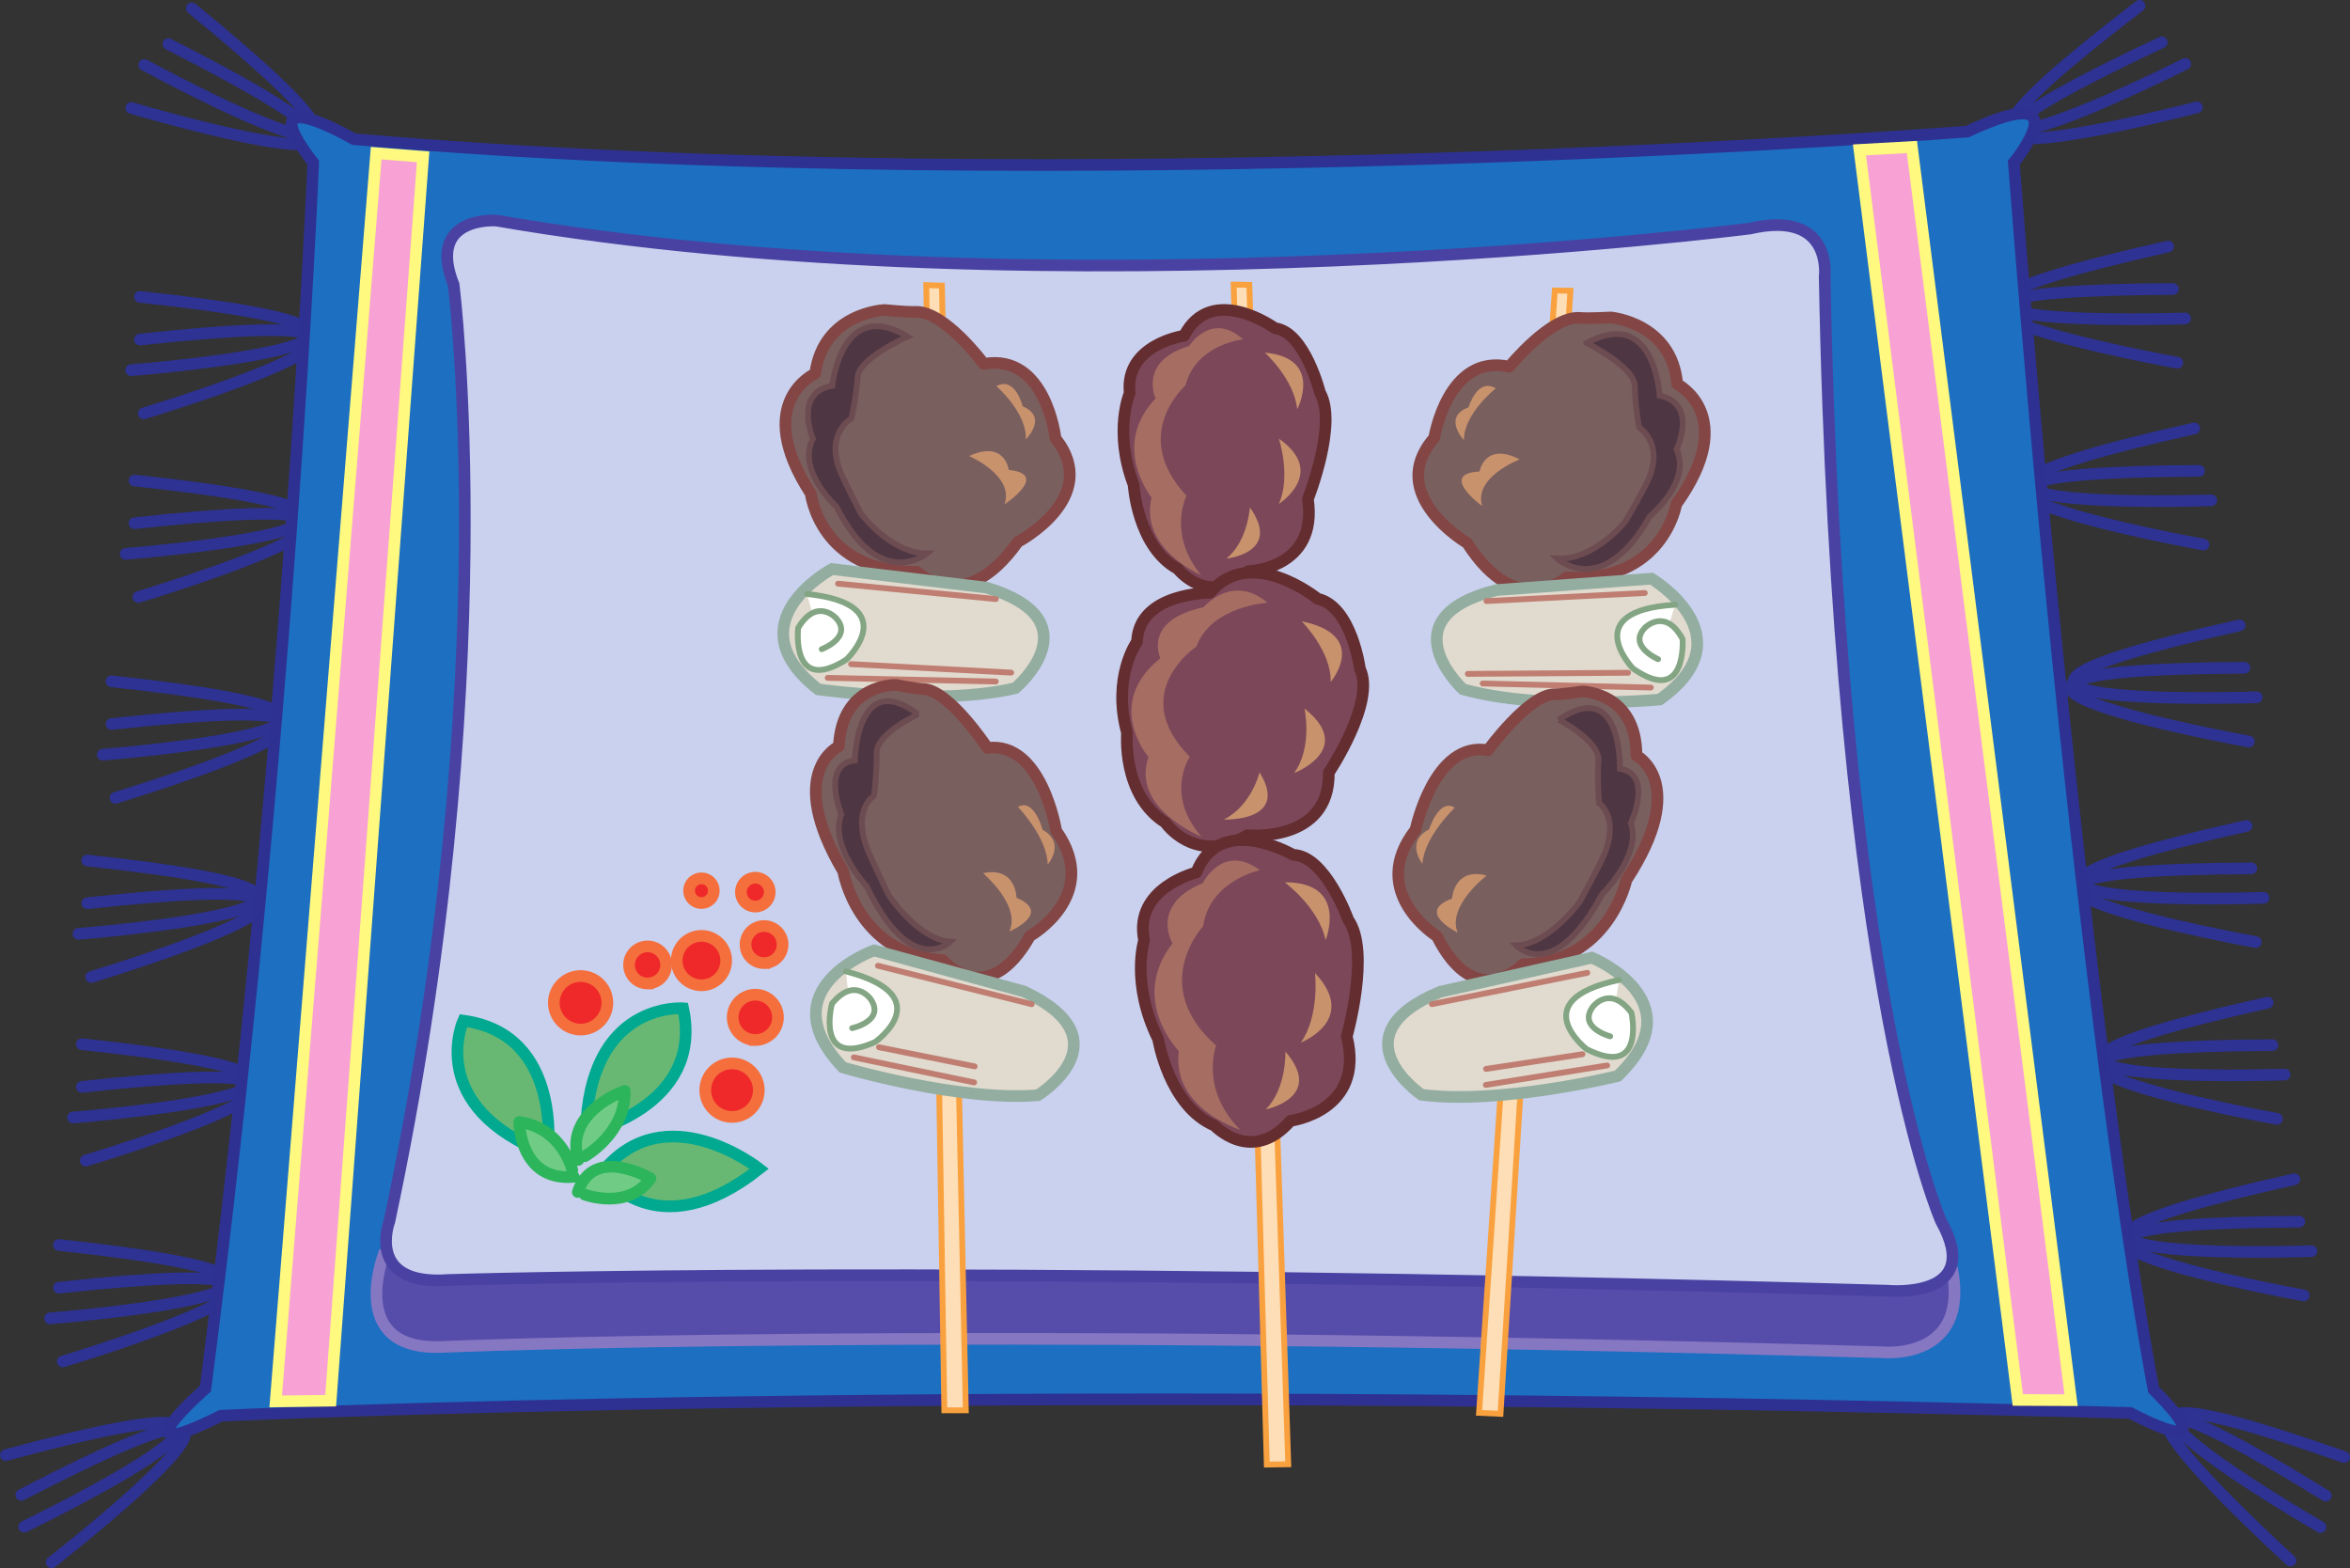 <svg xmlns="http://www.w3.org/2000/svg" width="403.5" height="269.234"><rect width="100%" height="100%" fill="#333333" stroke="none"/><path fill="none" stroke="#2d3293" stroke-linecap="round" stroke-linejoin="round" stroke-width="2" d="M24.027 50.969c67.004 7.148-1.511 12.59-1.511 12.59"/><path fill="none" stroke="#2d3293" stroke-linecap="round" stroke-linejoin="round" stroke-width="2" d="M24.027 58.3c67.332-7.331.664 12.669.664 12.669M23.09 82.5c67.008 7.148-1.508 12.594-1.508 12.594"/><path fill="none" stroke="#2d3293" stroke-linecap="round" stroke-linejoin="round" stroke-width="2" d="M23.09 89.832c67.336-7.332.668 12.668.668 12.668m-4.606 14.48c67.008 7.149-1.507 12.594-1.507 12.594"/><path fill="none" stroke="#2d3293" stroke-linecap="round" stroke-linejoin="round" stroke-width="2" d="M19.152 124.313c67.336-7.333.668 12.667.668 12.667m-4.836 10.766c67.008 7.149-1.507 12.59-1.507 12.59"/><path fill="none" stroke="#2d3293" stroke-linecap="round" stroke-linejoin="round" stroke-width="2" d="M14.984 155.078c67.336-7.332.668 12.668.668 12.668m-1.602 11.531c67.009 7.149-1.51 12.594-1.51 12.594"/><path fill="none" stroke="#2d3293" stroke-linecap="round" stroke-linejoin="round" stroke-width="2" d="M14.05 186.61c67.333-7.333.669 12.667.669 12.667m-4.606 14.481c67.004 7.148-1.508 12.594-1.508 12.594"/><path fill="none" stroke="#2d3293" stroke-linecap="round" stroke-linejoin="round" stroke-width="2" d="M10.113 221.09c67.332-7.332.668 12.668.668 12.668M372.262 42.332c-65.77 14.664 2.922 12.344 2.922 12.344"/><path fill="none" stroke="#2d3293" stroke-linecap="round" stroke-linejoin="round" stroke-width="2" d="M373.09 49.617c-67.73.313.765 12.66.765 12.66m2.895 11.282c-65.77 14.664 2.922 12.343 2.922 12.343"/><path fill="none" stroke="#2d3293" stroke-linecap="round" stroke-linejoin="round" stroke-width="2" d="M377.578 80.844c-67.73.312.766 12.66.766 12.66m6.206 13.867c-65.769 14.668 2.923 12.344 2.923 12.344"/><path fill="none" stroke="#2d3293" stroke-linecap="round" stroke-linejoin="round" stroke-width="2" d="M385.379 114.656c-67.73.313.766 12.664.766 12.664m-.418 14.485c-65.77 14.664 2.921 12.34 2.921 12.34"/><path fill="none" stroke="#2d3293" stroke-linecap="round" stroke-linejoin="round" stroke-width="2" d="M386.555 149.09c-67.73.312.765 12.66.765 12.66m2.04 10.402c-65.77 14.668 2.921 12.344 2.921 12.344"/><path fill="none" stroke="#2d3293" stroke-linecap="round" stroke-linejoin="round" stroke-width="2" d="M390.188 179.441c-67.731.313.765 12.66.765 12.66m3 10.368c-65.77 14.664 2.922 12.344 2.922 12.344"/><path fill="none" stroke="#2d3293" stroke-linecap="round" stroke-linejoin="round" stroke-width="2" d="M394.781 209.754c-67.73.312.77 12.664.77 12.664M32.93 1.43c52.175 42.648-8.153 9.718-8.153 9.718"/><path fill="none" stroke="#2d3293" stroke-linecap="round" stroke-linejoin="round" stroke-width="2" d="M28.918 7.57c60.371 30.7-6.371 10.97-6.371 10.97M367.371 1c-53.508 40.96 7.84 9.973 7.84 9.973"/><path fill="none" stroke="#2d3293" stroke-linecap="round" stroke-linejoin="round" stroke-width="2" d="M371.184 7.262c-61.32 28.761 6.02 11.168 6.02 11.168M402.5 250.172c-63.563-22.375-4.059 12.02-4.059 12.02"/><path fill="none" stroke="#2d3293" stroke-linecap="round" stroke-linejoin="round" stroke-width="2" d="M399.344 256.793c-57.625-35.59-6.051 11.145-6.051 11.145M1 249.836c65.043-17.621 3.156 12.285 3.156 12.285"/><path fill="none" stroke="#2d3293" stroke-linecap="round" stroke-linejoin="round" stroke-width="2" d="M3.66 256.668c60.098-31.234 5.211 11.566 5.211 11.566"/><path fill="#1d6fc1" d="M35.277 238.402c14.5-112.187 18.5-210.476 18.5-210.476-11.336-14.668 6.98-4.035 6.98-4.035 123.684 10.703 277.02-1.297 277.02-1.297 20-9.336 8 5.332 8 5.332 11.5 147.812 24 210.668 24 210.668 13.332 13.332-4 4-4 4-201.523-5.54-327.836.476-327.836.476-18.664 9.332-2.664-4.668-2.664-4.668"/><path fill="none" stroke="#2e3192" stroke-width="2" d="M35.277 238.402c14.5-112.187 18.5-210.476 18.5-210.476-11.336-14.668 6.98-4.035 6.98-4.035 123.684 10.703 277.02-1.297 277.02-1.297 20-9.336 8 5.332 8 5.332 11.5 147.812 24 210.668 24 210.668 13.332 13.332-4 4-4 4-201.523-5.54-327.836.476-327.836.476-18.664 9.332-2.664-4.668-2.664-4.668zm0 0"/><path fill="#564ca9" stroke="#8677c3" stroke-width="2" d="M335.152 217.676c3.215 16.078-11.976 14.492-11.976 14.492-161.688-4.59-247.125-.918-247.125-.918-17.024.8-9.961-16.45-9.961-16.45"/><path fill="#c9d1ee" d="M66.863 209.664c19.754-92.559 11.028-160.77 11.028-160.77-4.739-11.906 7.347-11.023 7.347-11.023 95.774 16.531 215.2 1.375 215.2 1.375 14.34-3.32 12.863 8.27 12.863 8.27 2.297 123.101 19.98 162.148 19.98 162.148 7.582 13.547-9.183 11.941-9.183 11.941-161.692-4.593-247.13-1.84-247.13-1.84-14.316 1.036-10.105-10.1-10.105-10.1"/><path fill="none" stroke="#4a42a2" stroke-width="2" d="M66.863 209.664c19.754-92.559 11.028-160.77 11.028-160.77-4.739-11.906 7.347-11.023 7.347-11.023 95.774 16.531 215.2 1.375 215.2 1.375 14.34-3.32 12.863 8.27 12.863 8.27 2.297 123.101 19.98 162.148 19.98 162.148 7.582 13.547-9.183 11.941-9.183 11.941-161.692-4.593-247.13-1.84-247.13-1.84-14.316 1.036-10.105-10.1-10.105-10.1Zm0 0"/><path fill="#fddeb6" d="m161.73 49.047 4.098 193.09h-3.683l-3.102-193.184 2.687.094"/><path fill="none" stroke="#f9a13f" d="m161.73 49.047 4.098 193.09h-3.683l-3.102-193.184Zm0 0"/><path fill="#7a5f5f" d="M168.922 62.477c10.687-1.895 12.316 12.808 12.316 12.808 8.098 10.13-6.476 17.766-6.476 17.766-9.297 13.129-17.313 5.105-17.313 5.105-16.656.23-18.246-13.422-18.246-13.422-10.215-15.738.777-20.597.777-20.597 1.38-10.5 11.915-10.91 11.915-10.91s3.707.382 5.285.32c5.023-.195 11.742 8.93 11.742 8.93"/><path fill="none" stroke="#834645" stroke-linejoin="round" stroke-width="2" d="M168.922 62.477c10.687-1.895 12.316 12.808 12.316 12.808 8.098 10.13-6.476 17.766-6.476 17.766-9.297 13.129-17.313 5.105-17.313 5.105-16.656.23-18.246-13.422-18.246-13.422-10.215-15.738.777-20.597.777-20.597 1.38-10.5 11.915-10.91 11.915-10.91s3.707.382 5.285.32c5.023-.195 11.742 8.93 11.742 8.93zm0 0"/><path fill="#4e3643" d="M155.844 57.793c-11.426-6.91-12.934 8.441-12.934 8.441-6.71 1.11-3.336 9.098-3.336 9.098-2.847 5.441 4.043 11.656 4.043 11.656 7.461 14.82 15.582 8.016 15.582 8.016-6.3.062-11.426-6.91-11.426-6.91s-2.957-5.711-3.613-7.453c-2.387-6.317 2.027-8.786 2.027-8.786s.88-3.804 1.07-7.082c.188-3.277 8.587-6.98 8.587-6.98"/><path fill="none" stroke="#6d4c51" d="M155.844 57.793c-11.426-6.91-12.934 8.441-12.934 8.441-6.71 1.11-3.336 9.098-3.336 9.098-2.847 5.441 4.043 11.656 4.043 11.656 7.461 14.82 15.582 8.016 15.582 8.016-6.3.062-11.426-6.91-11.426-6.91s-2.957-5.711-3.613-7.453c-2.387-6.317 2.027-8.786 2.027-8.786s.88-3.804 1.07-7.082c.188-3.277 8.587-6.98 8.587-6.98zm0 0"/><path fill="#c8926d" d="M171.078 66.293c3.254-1.762 4.512 3.465 4.512 3.465 4.453 1.883.539 5.676.539 5.676.242-4.547-5.05-9.141-5.05-9.141m-4.677 12.004c6.145-2.832 6.801 2.383 6.801 2.383 7.152.715-.723 5.906-.723 5.906 1.747-4.926-6.078-8.29-6.078-8.29"/><path fill="#e1dacf" d="M169.344 100.883c18.789 5.648 5.004 17.262 5.004 17.262-13.25 3.128-33.856.218-33.856.218-14.77-11.527 2.356-20.66 2.356-20.66l26.496 3.18"/><path fill="none" stroke="#93ada0" stroke-width="2" d="M169.344 100.883c18.789 5.648 5.004 17.262 5.004 17.262-13.25 3.128-33.856.218-33.856.218-14.77-11.527 2.356-20.66 2.356-20.66zm0 0"/><path fill="#fddeb6" stroke="#bf7e71" stroke-linecap="round" d="m173.61 115.484-27.473-1.457m24.84 2.985-28.86-.63m28.86-13.53-27.082-2.641"/><path fill="#fff" stroke="#83a583" stroke-linecap="round" d="M138.586 101.98c16.71 1.801 6.742 11.262 6.742 11.262-9.625 6.125-8.281-5.426-8.281-5.426 3.168-5.293 6.473-1.73 6.473-1.73 3.03 3.312-2.426 5.371-2.426 5.371"/><path fill="#7a5f5f" d="M169.55 128.422c9.333-1.235 11.798 14.215 11.798 14.215 7.87 11.125-4.508 18.082-4.508 18.082-7.32 13.047-14.973 4.125-14.973 4.125-14.734-.914-17.09-15.262-17.09-15.262-10.136-17.125-.742-21.434-.742-21.434.496-10.855 9.797-10.554 9.797-10.554s3.309.656 4.703.703c4.434.14 11.016 10.125 11.016 10.125"/><path fill="none" stroke="#834645" stroke-linejoin="round" stroke-width="2" d="M169.55 128.422c9.333-1.235 11.798 14.215 11.798 14.215 7.87 11.125-4.508 18.082-4.508 18.082-7.32 13.047-14.973 4.125-14.973 4.125-14.734-.914-17.09-15.262-17.09-15.262-10.136-17.125-.742-21.434-.742-21.434.496-10.855 9.797-10.554 9.797-10.554s3.309.656 4.703.703c4.434.14 11.016 10.125 11.016 10.125zm0 0"/><path fill="#4e3643" d="M157.645 122.633c-10.594-8-10.868 7.91-10.868 7.91-5.863.687-2.324 9.258-2.324 9.258-2.144 5.472 4.39 12.437 4.39 12.437 7.634 15.973 14.352 9.438 14.352 9.438-5.574-.371-10.597-8-10.597-8s-3.012-6.16-3.715-8.024c-2.547-6.754 1.187-9.02 1.187-9.02s.516-3.91.453-7.316c-.058-3.402 7.122-6.683 7.122-6.683"/><path fill="none" stroke="#6d4c51" d="M157.645 122.633c-10.594-8-10.868 7.91-10.868 7.91-5.863.687-2.324 9.258-2.324 9.258-2.144 5.472 4.39 12.437 4.39 12.437 7.634 15.973 14.352 9.438 14.352 9.438-5.574-.371-10.597-8-10.597-8s-3.012-6.16-3.715-8.024c-2.547-6.754 1.187-9.02 1.187-9.02s.516-3.91.453-7.316c-.058-3.402 7.122-6.683 7.122-6.683zm0 0"/><path fill="#c8926d" d="M174.785 138.547c2.762-1.613 4.238 3.926 4.238 3.926 4.075 2.273.872 5.957.872 5.957-.098-4.727-5.11-9.883-5.11-9.883m-6.008 11.379c5.703-1.227 5.762 4.219 5.762 4.219 6.242 2.625-1.226 5.777-1.226 5.777 2.03-4.516-4.536-9.996-4.536-9.996"/><path fill="#e1dacf" d="M175.82 170.227c17.75 8.351 2.403 17.812 2.403 17.812-13.563 1.14-33.516-4.773-33.516-4.773-12.91-13.578 5.375-20.09 5.375-20.09l25.738 7.05"/><path fill="none" stroke="#93ada0" stroke-width="2" d="M175.82 170.227c17.75 8.351 2.403 17.812 2.403 17.812-13.563 1.14-33.516-4.773-33.516-4.773-12.91-13.578 5.375-20.09 5.375-20.09zm0 0"/><path fill="#fddeb6" stroke="#bf7e71" stroke-linecap="round" d="m167.352 183.094-16.422-3.285m16.332 6.035-20.657-4.301m30.54-9.129-26.399-6.601"/><path fill="#fff" stroke="#83a583" stroke-linecap="round" d="M145.234 166.781c16.262 4.242 5.012 12.133 5.012 12.133-10.422 4.64-7.394-6.586-7.394-6.586 3.914-4.77 6.66-.758 6.66-.758 2.508 3.72-3.192 4.953-3.192 4.953"/><path fill="#fddeb6" d="m214.512 48.914 6.683 202.488-3.68.055-5.69-202.594 2.687.051"/><path fill="none" stroke="#f9a13f" d="m214.512 48.914 6.683 202.488-3.68.055-5.69-202.594zm0 0"/><path fill="#7c4759" d="M203.309 57.648c4.722-9.16 15.62-1.289 15.62-1.289 5.09.586 7.712 11.036 7.712 11.036 3.082 5.32-2.07 18.292-2.07 18.292 1.788 12.043-10.243 12.387-10.243 12.387-6.863 6.38-12.113-.402-12.113-.402-6.938-3.777-7.574-14.438-7.574-14.438-3.496-9.226-.672-15.742-.672-15.742-.895-8.375 9.34-9.844 9.34-9.844"/><path fill="none" stroke="#642d30" stroke-linejoin="round" stroke-width="2" d="M203.309 57.648c4.722-9.16 15.62-1.289 15.62-1.289 5.09.586 7.712 11.036 7.712 11.036 3.082 5.32-2.07 18.292-2.07 18.292 1.788 12.043-10.243 12.387-10.243 12.387-6.863 6.38-12.113-.402-12.113-.402-6.938-3.777-7.574-14.438-7.574-14.438-3.496-9.226-.672-15.742-.672-15.742-.895-8.375 9.34-9.844 9.34-9.844zm0 0"/><path fill="#c8926d" d="M217.176 60.543c10.152.926 5.558 9.715 5.558 9.715-.554-5.219-5.558-9.715-5.558-9.715m2.414 14.777c8.351 5.852 0 11.196 0 11.196 2.11-4.809 0-11.196 0-11.196m-4.985 11.801c5.575 7.832-4.035 8.785-4.035 8.785 3.676-2.953 4.035-8.785 4.035-8.785"/><path fill="#a66d62" d="M213.434 58.262c-5.461-4.903-9.266 1.152-9.266 1.152-8.773 2.613-5.742 8.992-5.742 8.992-7.84 8.215-.703 17.008-.703 17.008-2.078 8.93 8.507 13.309 8.507 13.309-5.828-7.059-2.503-13.602-2.503-13.602-9.84-10.531-.176-18.934-.176-18.934 1.762-7.062 9.883-7.925 9.883-7.925"/><path fill="#7c4759" d="M207.742 101.785c6.988-8.37 18.492 1.012 18.492 1.012 5.868 1.328 7.27 12.05 7.27 12.05 2.762 5.712-5.344 17.794-5.344 17.794.172 12.18-13.969 10.754-13.969 10.754-9.05 5.308-14.113-2.172-14.113-2.172-7.523-4.75-6.566-15.395-6.566-15.395-2.625-9.64 1.722-15.672 1.722-15.672.29-8.418 12.508-8.37 12.508-8.37"/><path fill="none" stroke="#642d30" stroke-linejoin="round" stroke-width="2" d="M207.742 101.785c6.988-8.37 18.492 1.012 18.492 1.012 5.868 1.328 7.27 12.05 7.27 12.05 2.762 5.712-5.344 17.794-5.344 17.794.172 12.18-13.969 10.754-13.969 10.754-9.05 5.308-14.113-2.172-14.113-2.172-7.523-4.75-6.566-15.395-6.566-15.395-2.625-9.64 1.722-15.672 1.722-15.672.29-8.418 12.508-8.37 12.508-8.37zm0 0"/><path fill="#c8926d" d="M223.512 106.68c11.742 2.406 4.965 10.425 4.965 10.425.18-5.246-4.965-10.425-4.965-10.425m.472 14.972c8.844 7.016-1.785 11.078-1.785 11.078 3.239-4.449 1.785-11.078 1.785-11.078m-7.718 10.946c5.28 8.57-6.125 8.105-6.125 8.105 4.773-2.387 6.125-8.105 6.125-8.105"/><path fill="#a66d62" d="M217.645 103.492c-6.09-5.125-11.004.77-11.004.77-10.532 2.246-7.41 8.75-7.41 8.75-9.829 7.886-2.032 16.972-2.032 16.972-3.082 8.84 9.09 13.66 9.09 13.66-6.375-7.3-1.988-13.703-1.988-13.703-10.86-10.933 1.129-18.937 1.129-18.937 2.578-6.984 12.215-7.512 12.215-7.512"/><path fill="#7c4759" d="M205.406 149.805c4.078-10.418 16.621-3.032 16.621-3.032 5.528.102 9.47 11.149 9.47 11.149 3.878 5.437-.255 20.027-.255 20.027 3.219 12.86-9.656 14.488-9.656 14.488-6.676 7.63-13.04.833-13.04.833-7.858-3.368-9.687-14.848-9.687-14.848-4.75-9.629-2.418-16.98-2.418-16.98-1.863-8.977 8.965-11.637 8.965-11.637"/><path fill="none" stroke="#642d30" stroke-linejoin="round" stroke-width="2" d="M205.406 149.805c4.078-10.418 16.621-3.032 16.621-3.032 5.528.102 9.47 11.149 9.47 11.149 3.878 5.437-.255 20.027-.255 20.027 3.219 12.86-9.656 14.488-9.656 14.488-6.676 7.63-13.04.833-13.04.833-7.858-3.368-9.687-14.848-9.687-14.848-4.75-9.629-2.418-16.98-2.418-16.98-1.863-8.977 8.965-11.637 8.965-11.637zm0 0"/><path fill="#c8926d" d="M220.598 151.488c10.996-.058 7.015 9.942 7.015 9.942-1.16-5.598-7.015-9.942-7.015-9.942m5.192 15.575c7.55 8.054-2.43 11.94-2.43 11.94 3.273-4.667 2.43-11.94 2.43-11.94m-5.087 13.48c6.828 7.902-3.383 9.941-3.383 9.941 3.625-3.586 3.383-9.941 3.383-9.941"/><path fill="#a66d62" d="M216.336 149.406c-6.387-4.734-9.82 2.219-9.82 2.219-9.133 3.75-5.196 10.344-5.196 10.344-7.527 9.715 1.082 18.492 1.082 18.492-1.27 9.89 10.563 13.527 10.563 13.527-7.016-7.035-4.153-14.468-4.153-14.468-11.695-10.38-2.23-20.497-2.23-20.497 1.129-7.832 9.754-9.617 9.754-9.617"/><path fill="#fddeb6" d="m266.96 49.879-13.003 192.7 3.68.167 12.008-192.832-2.684-.035"/><path fill="none" stroke="#f9a13f" d="m266.96 49.879-13.003 192.7 3.68.167 12.008-192.832zm0 0"/><path fill="#7a5f5f" d="M259.152 62.965c-10.586-2.387-12.894 12.226-12.894 12.226-8.555 9.743 5.652 18.043 5.652 18.043 8.684 13.543 17.059 5.903 17.059 5.903 16.629 1 18.847-12.567 18.847-12.567 10.93-15.25.172-20.613.172-20.613-.894-10.55-11.398-11.45-11.398-11.45s-3.719.212-5.297.079c-5.004-.43-12.14 8.379-12.14 8.379"/><path fill="none" stroke="#834645" stroke-linejoin="round" stroke-width="2" d="M259.152 62.965c-10.586-2.387-12.894 12.226-12.894 12.226-8.555 9.743 5.652 18.043 5.652 18.043 8.684 13.543 17.059 5.903 17.059 5.903 16.629 1 18.847-12.567 18.847-12.567 10.93-15.25.172-20.613.172-20.613-.894-10.55-11.398-11.45-11.398-11.45s-3.719.212-5.297.079c-5.004-.43-12.14 8.379-12.14 8.379zm0 0"/><path fill="#4e3643" d="M272.434 58.887c11.73-6.375 12.53 9.035 12.53 9.035 6.65 1.414 2.915 9.238 2.915 9.238 2.594 5.567-4.578 11.461-4.578 11.461-8.137 14.457-15.934 7.285-15.934 7.285 6.29.352 11.73-6.379 11.73-6.379s3.22-5.566 3.958-7.277c2.672-6.2-1.625-8.867-1.625-8.867s-.703-3.84-.739-7.125c-.039-3.281-8.257-7.371-8.257-7.371"/><path fill="none" stroke="#6d4c51" d="M272.434 58.887c11.73-6.375 12.53 9.035 12.53 9.035 6.65 1.414 2.915 9.238 2.915 9.238 2.594 5.567-4.578 11.461-4.578 11.461-8.137 14.457-15.934 7.285-15.934 7.285 6.29.352 11.73-6.379 11.73-6.379s3.22-5.566 3.958-7.277c2.672-6.2-1.625-8.867-1.625-8.867s-.703-3.84-.739-7.125c-.039-3.281-8.257-7.371-8.257-7.371zm0 0"/><path fill="#c8926d" d="M256.824 66.68c-3.168-1.91-4.668 3.25-4.668 3.25-4.535 1.675-.8 5.644-.8 5.644-.032-4.55 5.468-8.894 5.468-8.894m4.117 12.203c-6.003-3.11-6.902 2.07-6.902 2.07-7.18.383.45 5.93.45 5.93-1.52-5 6.452-8 6.452-8"/><path fill="#e1dacf" d="M256.96 101.309c-19.026 4.777-5.792 17.015-5.792 17.015 13.09 3.738 33.809 1.778 33.809 1.778 15.285-10.832-1.403-20.747-1.403-20.747l-26.613 1.954"/><path fill="none" stroke="#93ada0" stroke-width="2" d="M256.96 101.309c-19.026 4.777-5.792 17.015-5.792 17.015 13.09 3.738 33.809 1.778 33.809 1.778 15.285-10.832-1.403-20.747-1.403-20.747zm0 0"/><path fill="#fddeb6" stroke="#bf7e71" stroke-linecap="round" d="m252.027 115.7 27.508-.188m-24.949 1.836 28.86.699M255.238 103.2l27.176-1.388"/><path fill="#fff" stroke="#83a583" stroke-linecap="round" d="M287.637 103.828c-16.778 1.024-7.258 10.938-7.258 10.938 9.332 6.562 8.523-5.04 8.523-5.04-2.918-5.433-6.382-2.027-6.382-2.027-3.18 3.168 2.175 5.477 2.175 5.477"/><path fill="#7a5f5f" d="M255.48 128.813c-9.261-1.668-12.433 13.652-12.433 13.652-8.379 10.75 3.664 18.27 3.664 18.27 6.715 13.37 14.77 4.816 14.77 4.816 14.761-.235 17.773-14.461 17.773-14.461 10.918-16.64 1.73-21.375 1.73-21.375.004-10.867-9.297-10.996-9.297-10.996s-3.335.504-4.734.484c-4.433-.062-11.473 9.61-11.473 9.61"/><path fill="none" stroke="#834645" stroke-linejoin="round" stroke-width="2" d="M255.48 128.813c-9.261-1.668-12.433 13.652-12.433 13.652-8.379 10.75 3.664 18.27 3.664 18.27 6.715 13.37 14.77 4.816 14.77 4.816 14.761-.235 17.773-14.461 17.773-14.461 10.918-16.64 1.73-21.375 1.73-21.375.004-10.867-9.296-10.996-9.296-10.996s-3.336.504-4.735.484c-4.433-.062-11.473 9.61-11.473 9.61zm0 0"/><path fill="#4e3643" d="M267.645 123.574c10.953-7.504 10.492 8.403 10.492 8.403 5.824.96 1.89 9.355 1.89 9.355 1.891 5.57-4.957 12.223-4.957 12.223-8.363 15.605-14.773 8.765-14.773 8.765 5.586-.113 10.957-7.5 10.957-7.5s3.293-6.015 4.082-7.843c2.855-6.63-.774-9.067-.774-9.067s-.332-3.93-.113-7.328c.215-3.398-6.804-7.008-6.804-7.008"/><path fill="none" stroke="#6d4c51" d="M267.645 123.574c10.953-7.504 10.492 8.403 10.492 8.403 5.824.96 1.89 9.355 1.89 9.355 1.891 5.57-4.957 12.223-4.957 12.223-8.363 15.605-14.773 8.765-14.773 8.765 5.586-.113 10.957-7.5 10.957-7.5s3.293-6.015 4.082-7.843c2.855-6.63-.774-9.067-.774-9.067s-.332-3.93-.113-7.328c.215-3.398-6.804-7.008-6.804-7.008zm0 0"/><path fill="#c8926d" d="M249.785 138.684c-2.68-1.739-4.414 3.722-4.414 3.722-4.172 2.082-1.14 5.91-1.14 5.91.316-4.71 5.554-9.632 5.554-9.632m5.481 11.644c-5.641-1.488-5.95 3.95-5.95 3.95-6.355 2.331.957 5.827.957 5.827-1.824-4.605 4.993-9.777 4.993-9.777"/><path fill="#e1dacf" d="M247.293 170.281c-18.117 7.524-3.223 17.68-3.223 17.68 13.496 1.77 33.7-3.219 33.7-3.219 13.527-12.969-4.442-20.316-4.442-20.316l-26.035 5.855"/><path fill="none" stroke="#93ada0" stroke-width="2" d="M247.293 170.281c-18.117 7.524-3.223 17.68-3.223 17.68 13.496 1.77 33.7-3.219 33.7-3.219 13.527-12.969-4.442-20.316-4.442-20.316zm0 0"/><path fill="#fddeb6" stroke="#bf7e71" stroke-linecap="round" d="m255.16 183.527 16.555-2.523m-16.594 5.269 20.832-3.34m-30.086-10.531 26.676-5.375"/><path fill="#fff" stroke="#83a583" stroke-linecap="round" d="M278.004 168.25c-16.442 3.488-5.567 11.887-5.567 11.887 10.196 5.117 7.692-6.239 7.692-6.239-3.692-4.941-6.617-1.062-6.617-1.062-2.676 3.601 2.96 5.094 2.96 5.094"/><path fill="#68b873" d="M100.598 194.48c.476-22.671 16.703-21.359 16.703-21.359 3.644 17.055-16.703 21.36-16.703 21.36"/><path fill="none" stroke="#00a990" stroke-width="2" d="M100.598 194.48c.476-22.671 16.703-21.359 16.703-21.359 3.644 17.055-16.703 21.36-16.703 21.36zm0 0"/><path fill="#68b873" d="M94.043 198.148c-21.191-8.07-14.5-22.91-14.5-22.91 17.289 2.305 14.5 22.91 14.5 22.91"/><path fill="none" stroke="#00a990" stroke-width="2" d="M94.043 198.148c-21.191-8.07-14.5-22.91-14.5-22.91 17.289 2.305 14.5 22.91 14.5 22.91zm0 0"/><path fill="#68b873" d="M130.371 200.672c-17.777 14.078-27.101.734-27.101.734 10.824-13.676 27.101-.734 27.101-.734"/><path fill="none" stroke="#00a990" stroke-width="2" d="M130.371 200.672c-17.777 14.078-27.101.734-27.101.734 10.824-13.676 27.101-.734 27.101-.734zm0 0"/><path fill="#ef292a" d="M99.691 176.77a4.595 4.595 0 1 0 0-9.192 4.595 4.595 0 0 0-4.593 4.598 4.591 4.591 0 0 0 4.593 4.594"/><path fill="none" stroke="#f56f3d" stroke-width="2" d="M99.691 176.77a4.595 4.595 0 1 0 0-9.192 4.595 4.595 0 0 0-4.593 4.598 4.591 4.591 0 0 0 4.593 4.594zm0 0"/><path fill="#ef292a" d="M125.691 191.77a4.595 4.595 0 1 0 0-9.192 4.595 4.595 0 0 0-4.593 4.598 4.591 4.591 0 0 0 4.593 4.594"/><path fill="none" stroke="#f56f3d" stroke-width="2" d="M125.691 191.77a4.595 4.595 0 1 0 0-9.192 4.595 4.595 0 0 0-4.593 4.598 4.591 4.591 0 0 0 4.593 4.594zm0 0"/><path fill="#ef292a" d="M120.441 169.168a4.241 4.241 0 0 0 4.243-4.242 4.241 4.241 0 0 0-4.243-4.242 4.244 4.244 0 0 0-4.242 4.242 4.244 4.244 0 0 0 4.242 4.242"/><path fill="none" stroke="#f56f3d" stroke-width="2" d="M120.441 169.168a4.241 4.241 0 0 0 4.243-4.242 4.241 4.241 0 0 0-4.243-4.242 4.244 4.244 0 0 0-4.242 4.242 4.244 4.244 0 0 0 4.242 4.242zm0 0"/><path fill="#ef292a" d="M129.691 155.648a2.474 2.474 0 1 0 0-4.949 2.474 2.474 0 0 0-2.472 2.477 2.47 2.47 0 0 0 2.472 2.472"/><path fill="none" stroke="#f56f3d" stroke-width="2" d="M129.691 155.648a2.474 2.474 0 1 0 0-4.949 2.474 2.474 0 0 0-2.472 2.477 2.47 2.47 0 0 0 2.472 2.472zm0 0"/><path fill="#ef292a" d="M120.441 155.047a2.12 2.12 0 1 0 .001-4.241 2.12 2.12 0 0 0 0 4.24"/><path fill="none" stroke="#f56f3d" stroke-width="2" d="M120.441 155.047a2.12 2.12 0 1 0 .001-4.241 2.12 2.12 0 0 0 0 4.24zm0 0"/><path fill="#ef292a" d="M129.691 178.563a3.888 3.888 0 1 0 0-7.778 3.89 3.89 0 0 0-3.886 3.89 3.887 3.887 0 0 0 3.886 3.887"/><path fill="none" stroke="#f56f3d" stroke-width="2" d="M129.691 178.563a3.888 3.888 0 1 0 0-7.778 3.89 3.89 0 0 0-3.886 3.89 3.887 3.887 0 0 0 3.886 3.887zm0 0"/><path fill="#ef292a" d="M111.191 168.855a3.18 3.18 0 1 0 0-6.363 3.18 3.18 0 0 0-3.18 3.184 3.177 3.177 0 0 0 3.18 3.18"/><path fill="none" stroke="#f56f3d" stroke-width="2" d="M111.191 168.855a3.18 3.18 0 1 0 0-6.363 3.18 3.18 0 0 0-3.18 3.184 3.177 3.177 0 0 0 3.18 3.18zm0 0"/><path fill="#ef292a" d="M131.191 165.355a3.18 3.18 0 1 0 0-6.363 3.18 3.18 0 0 0-3.18 3.184 3.177 3.177 0 0 0 3.18 3.18"/><path fill="none" stroke="#f56f3d" stroke-width="2" d="M131.191 165.355a3.18 3.18 0 1 0 0-6.363 3.18 3.18 0 0 0-3.18 3.184 3.177 3.177 0 0 0 3.18 3.18zm0 0"/><path fill="#70cc85" stroke="#2db55c" stroke-linecap="round" stroke-linejoin="round" stroke-width="2" d="M98.527 202.055c-9.297.84-9.386-9.426-9.386-9.426 7.472 1.062 9.125 8.285 9.125 8.285m.941 3.746c2.727-8.164 12.48-2.328 12.48-2.328-3.835 5.559-11.3 2.77-11.3 2.77m-1.087-5.954c-2.487-8.293 7.958-11.859 7.958-11.859.23 7.258-6.844 11.23-6.844 11.23"/><path fill="#f8a1d5" d="M355.61 240.402 328.276 25.238l-9 .5 27.188 214.625 9.144.04"/><path fill="none" stroke="#fff97f" stroke-width="2" d="M355.61 240.402 328.276 25.238l-9 .5 27.188 214.625zm0 0"/><path fill="#f8a1d5" d="M47.34 240.613 64.59 26.301l8.062.625-15.875 213.562-9.437.125"/><path fill="none" stroke="#fff97f" stroke-width="2" d="M47.34 240.613 64.59 26.301l8.062.625-15.875 213.562zm0 0"/></svg>

